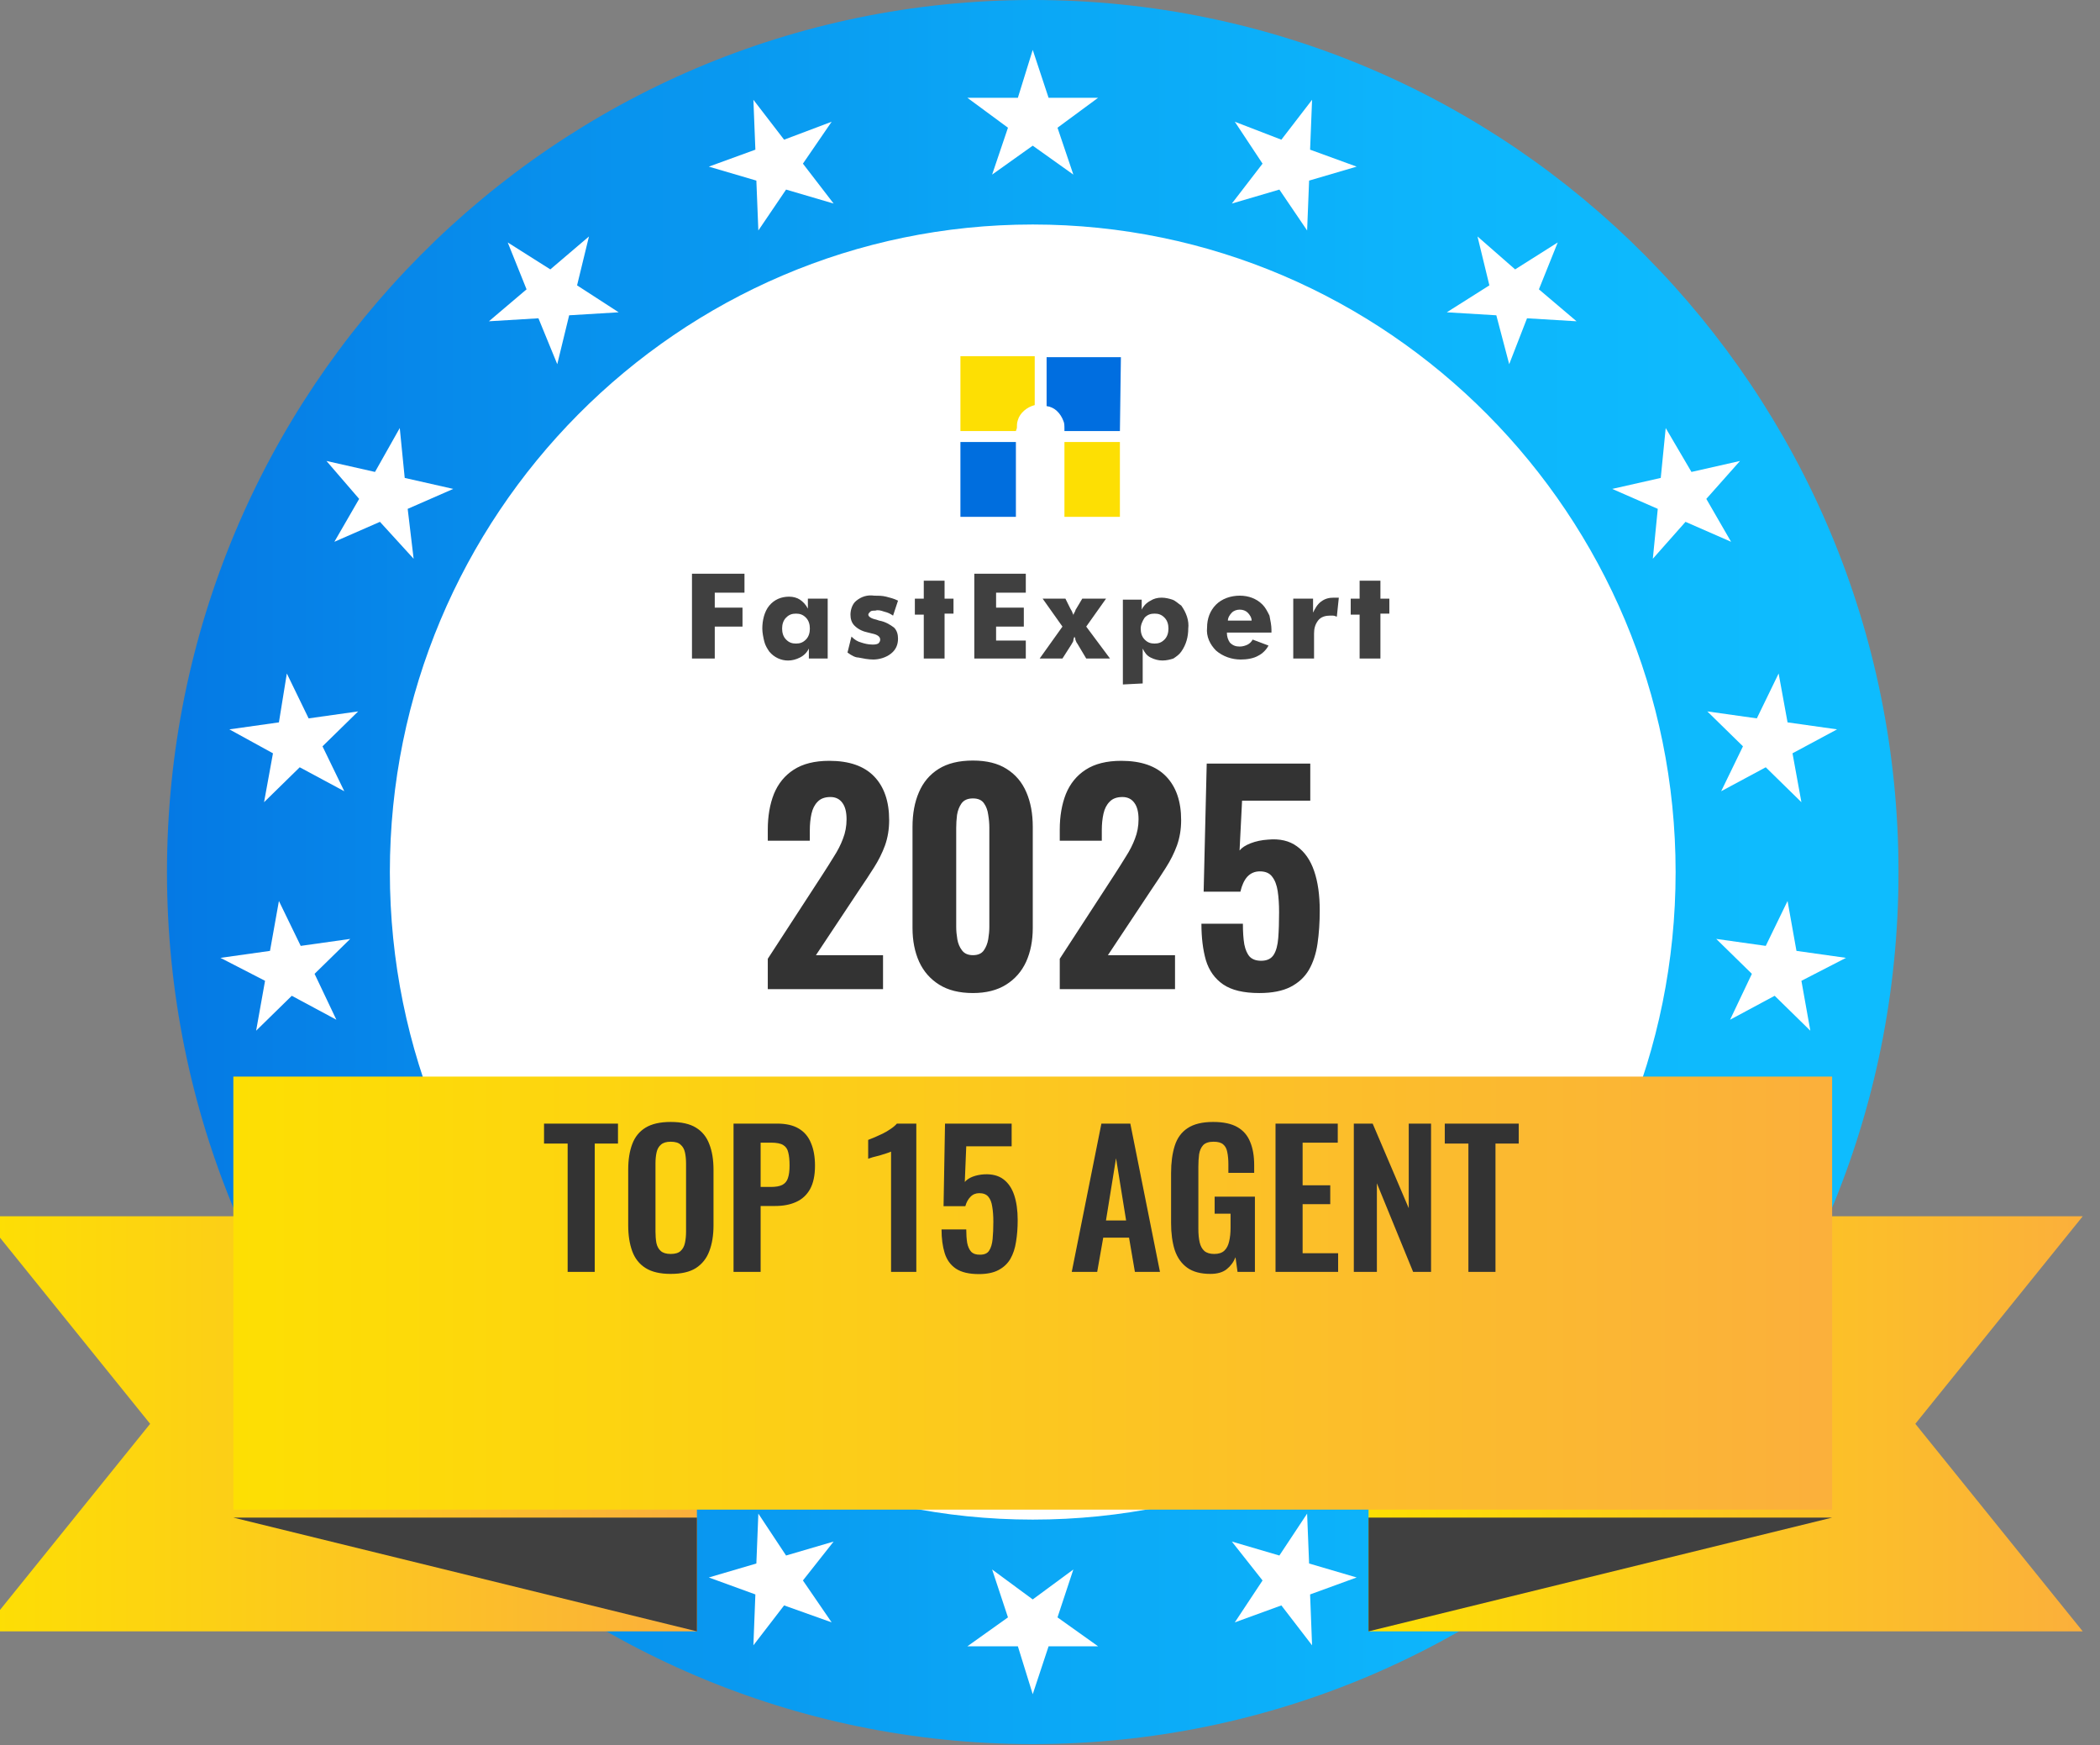 <svg width="201" height="167" viewBox="0 0 201 167" fill="none" xmlns="http://www.w3.org/2000/svg">
<rect x="0" y="0" width="201" height="167" fill="#808080" stroke="none"/>
<g clip-path="url(#clip0_35970_5030)">
<ellipse cx="98.715" cy="83.5" rx="66.33" ry="66.8" fill="white"/>
<path d="M66.232 63.019V54.903H71.257V56.717H68.413V58.149H71.068V59.963H68.413V63.019H66.232Z" fill="#404040"/>
<path d="M79.222 57.29V63.019H77.42V62.064C77.231 62.446 76.946 62.732 76.567 62.923C76.188 63.114 75.808 63.21 75.429 63.21C74.766 63.21 74.102 62.923 73.628 62.35C73.438 62.064 73.249 61.777 73.154 61.395C73.059 61.014 72.964 60.536 72.964 60.154C72.964 59.39 73.154 58.531 73.628 57.958C74.102 57.385 74.766 57.099 75.524 57.099C75.903 57.099 76.282 57.194 76.567 57.385C76.851 57.576 77.136 57.862 77.325 58.245V57.29H79.222ZM77.515 60.154C77.515 59.772 77.42 59.39 77.136 59.104C76.851 58.817 76.567 58.722 76.188 58.722C75.808 58.722 75.524 58.817 75.24 59.104C74.955 59.39 74.86 59.772 74.86 60.154C74.86 60.536 74.955 60.918 75.24 61.204C75.524 61.491 75.808 61.586 76.188 61.586C76.567 61.586 76.851 61.491 77.136 61.204C77.42 60.918 77.515 60.536 77.515 60.154Z" fill="#404040"/>
<path d="M81.118 62.445L81.497 60.918C81.782 61.204 82.066 61.395 82.445 61.491C82.73 61.586 83.109 61.682 83.488 61.682C83.678 61.682 83.867 61.682 84.057 61.586C84.152 61.491 84.247 61.395 84.247 61.204C84.247 60.918 83.962 60.727 83.488 60.631L83.109 60.536C82.635 60.44 82.161 60.249 81.782 59.867C81.497 59.581 81.402 59.199 81.402 58.817C81.402 58.34 81.592 57.767 81.971 57.48C82.445 57.098 83.014 56.907 83.678 57.003C84.057 57.003 84.436 57.003 84.816 57.098C85.195 57.194 85.574 57.289 85.953 57.48L85.479 58.913C85.195 58.722 85.005 58.626 84.626 58.531C84.341 58.435 84.057 58.34 83.773 58.435C83.583 58.435 83.393 58.435 83.299 58.531C83.204 58.626 83.109 58.722 83.109 58.817C83.109 59.008 83.393 59.199 83.867 59.294L84.152 59.39C84.721 59.486 85.195 59.772 85.574 60.058C85.859 60.345 85.953 60.727 85.953 61.109C85.953 61.682 85.764 62.159 85.29 62.541C84.816 62.923 84.152 63.114 83.583 63.114C83.109 63.114 82.635 63.018 82.161 62.923C81.876 62.923 81.497 62.732 81.118 62.445Z" fill="#404040"/>
<path d="M88.418 63.019V58.818H87.565V57.29H88.418V55.571H90.409V57.29H91.263V58.722H90.409V63.019H88.418Z" fill="#404040"/>
<path d="M93.254 63.019V54.903H98.184V56.717H95.34V58.149H97.994V59.963H95.34V61.3H98.184V63.019H93.254Z" fill="#404040"/>
<path d="M102.45 58.244C102.545 58.435 102.64 58.531 102.64 58.626L102.735 58.817V58.913C102.735 58.913 102.735 58.817 102.83 58.626C102.924 58.531 102.924 58.34 103.019 58.244L103.588 57.289H105.864L103.967 59.963L106.243 63.018H103.967L103.114 61.586C103.019 61.491 103.019 61.395 102.924 61.204V61.109L102.83 60.918C102.83 61.013 102.735 61.109 102.735 61.3C102.735 61.395 102.64 61.491 102.545 61.682L101.692 63.018H99.511L101.692 59.963L99.796 57.289H101.976L102.45 58.244Z" fill="#404040"/>
<path d="M107.475 65.501V57.385H109.277V58.339C109.466 57.957 109.751 57.671 110.13 57.48C110.414 57.289 110.794 57.194 111.173 57.194C111.552 57.194 111.931 57.289 112.216 57.385C112.5 57.48 112.785 57.767 113.069 57.957C113.543 58.626 113.828 59.39 113.733 60.154C113.733 60.917 113.543 61.681 113.069 62.35C112.88 62.636 112.595 62.827 112.311 63.018C112.026 63.114 111.647 63.209 111.268 63.209C110.889 63.209 110.509 63.114 110.13 62.923C109.751 62.732 109.561 62.445 109.372 62.063C109.372 62.159 109.372 62.35 109.372 62.445C109.372 62.541 109.372 62.732 109.372 63.018V65.405L107.475 65.501ZM109.182 60.154C109.182 60.535 109.277 60.917 109.561 61.204C109.846 61.49 110.13 61.586 110.509 61.586C110.889 61.586 111.173 61.49 111.457 61.204C111.742 60.917 111.837 60.535 111.837 60.154C111.837 59.772 111.742 59.39 111.457 59.103C111.173 58.817 110.889 58.721 110.509 58.721C110.13 58.721 109.846 58.817 109.561 59.103C109.372 59.39 109.182 59.772 109.182 60.154Z" fill="#404040"/>
<path d="M121.697 60.536H117.431C117.431 60.918 117.525 61.205 117.715 61.491C117.999 61.778 118.284 61.873 118.663 61.873C118.948 61.873 119.232 61.778 119.422 61.682C119.611 61.587 119.801 61.395 119.896 61.205L121.413 61.777C121.223 62.159 120.844 62.541 120.464 62.732C119.99 63.019 119.327 63.114 118.758 63.114C117.905 63.114 117.051 62.828 116.388 62.255C115.819 61.682 115.439 60.918 115.534 60.059C115.534 59.199 115.819 58.435 116.388 57.863C116.956 57.29 117.81 57.003 118.663 57.003C119.516 57.003 120.275 57.29 120.844 57.863C121.128 58.149 121.318 58.531 121.507 58.913C121.602 59.39 121.697 59.868 121.697 60.25V60.536ZM119.801 59.39C119.801 59.104 119.611 58.818 119.422 58.627C119.232 58.435 118.948 58.34 118.663 58.34C118.379 58.34 118.094 58.435 117.905 58.627C117.715 58.818 117.525 59.104 117.525 59.39H119.801Z" fill="#404040"/>
<path d="M123.783 63.018V57.289H125.679V58.626C125.869 58.244 126.058 57.862 126.438 57.575C126.817 57.289 127.196 57.194 127.67 57.194H128.049H128.144L127.955 59.008C127.86 59.008 127.765 58.912 127.575 58.912H127.291C126.912 58.912 126.438 59.008 126.153 59.39C125.869 59.772 125.774 60.154 125.774 60.631V63.018H123.783Z" fill="#404040"/>
<path d="M130.135 63.019V58.818H129.282V57.29H130.135V55.571H132.126V57.29H132.98V58.722H132.126V63.019H130.135Z" fill="#404040"/>
<path d="M97.236 41.248H91.926V34.087H99.037V38.766C98.279 38.957 97.615 39.529 97.425 40.198C97.331 40.484 97.331 40.675 97.331 40.962L97.236 41.248Z" fill="#FDDF03"/>
<path d="M107.191 49.46H101.882V42.299H107.191V49.46Z" fill="#FDDF03"/>
<path d="M107.191 41.249H101.882V41.058C101.882 40.771 101.882 40.485 101.787 40.294C101.502 39.53 100.934 38.957 100.175 38.861V34.183H107.286L107.191 41.249Z" fill="#006EE0"/>
<path d="M97.236 49.46H91.926V42.299H97.236V49.46Z" fill="#006EDE"/>
<path d="M98.847 0C53.054 0 15.982 37.334 15.982 83.452C15.982 129.571 53.054 166.905 98.847 166.905C144.641 166.905 181.713 129.571 181.713 83.452C181.713 37.334 144.641 0 98.847 0ZM98.847 145.421C64.905 145.421 37.315 117.635 37.315 83.452C37.315 49.269 64.905 21.484 98.847 21.484C132.79 21.484 160.38 49.269 160.38 83.452C160.38 117.731 132.885 145.421 98.847 145.421Z" fill="url(#paint0_linear_35970_5030)"/>
<path d="M98.847 4.774L100.364 9.357H105.105L101.218 12.222L102.735 16.709L98.847 13.94L94.96 16.709L96.477 12.222L92.59 9.357H97.425L98.847 4.774Z" fill="white"/>
<path d="M72.111 9.549L75.05 13.368L79.601 11.65L76.851 15.66L79.79 19.479L75.239 18.142L72.585 22.057L72.395 17.283L67.844 15.946L72.3 14.323L72.111 9.549Z" fill="white"/>
<path d="M48.597 23.202L52.674 25.78L56.372 22.629L55.234 27.308L59.216 29.886L54.476 30.172L53.338 34.851L51.536 30.459L46.796 30.745L50.399 27.689L48.597 23.202Z" fill="white"/>
<path d="M31.247 44.113L35.893 45.163L38.263 40.962L38.737 45.736L43.383 46.787L39.021 48.696L39.59 53.471L36.367 49.938L32.005 51.847L34.376 47.742L31.247 44.113Z" fill="white"/>
<path d="M21.955 69.798L26.696 69.129L27.454 64.451L29.54 68.747L34.281 68.079L30.868 71.421L32.953 75.718L28.687 73.426L25.274 76.768L26.127 72.089L21.955 69.798Z" fill="white"/>
<path d="M31.247 122.791L34.376 119.258L32.005 115.057L36.367 117.062L39.59 113.434L39.021 118.208L43.383 120.213L38.737 121.168L38.263 125.942L35.893 121.836L31.247 122.791Z" fill="white"/>
<path d="M48.597 143.702L50.399 139.31L46.796 136.254L51.536 136.541L53.338 132.149L54.476 136.732L59.216 137.114L55.234 139.596L56.372 144.275L52.674 141.219L48.597 143.702Z" fill="white"/>
<path d="M72.111 157.452L72.3 152.582L67.844 150.959L72.395 149.622L72.585 144.848L75.239 148.858L79.79 147.522L76.851 151.245L79.601 155.256L75.05 153.632L72.111 157.452Z" fill="white"/>
<path d="M98.847 162.131L97.425 157.547H92.59L96.477 154.778L94.96 150.195L98.847 153.06L102.735 150.195L101.218 154.778L105.105 157.547H100.364L98.847 162.131Z" fill="white"/>
<path d="M125.584 157.452L122.645 153.632L118.189 155.256L120.844 151.245L117.905 147.522L122.455 148.858L125.11 144.848L125.3 149.622L129.851 150.959L125.395 152.582L125.584 157.452Z" fill="white"/>
<path d="M149.097 143.702L145.02 141.219L141.418 144.275L142.555 139.596L138.479 137.114L143.219 136.732L144.452 132.149L146.158 136.541L150.899 136.254L147.296 139.31L149.097 143.702Z" fill="white"/>
<path d="M166.543 122.791L161.897 121.836L159.432 125.942L158.958 121.168L154.312 120.213L158.673 118.208L158.199 113.434L161.328 117.062L165.689 115.057L163.319 119.258L166.543 122.791Z" fill="white"/>
<path d="M175.834 69.798L171.568 72.089L172.421 76.768L169.008 73.426L164.741 75.718L166.827 71.421L163.414 68.079L168.154 68.747L170.24 64.451L171.094 69.129L175.834 69.798Z" fill="white"/>
<path d="M166.543 44.113L163.319 47.742L165.689 51.847L161.328 49.938L158.199 53.471L158.673 48.696L154.312 46.787L158.958 45.736L159.432 40.962L161.897 45.163L166.543 44.113Z" fill="white"/>
<path d="M149.097 23.202L147.296 27.689L150.899 30.745L146.158 30.459L144.452 34.851L143.219 30.172L138.479 29.886L142.555 27.308L141.418 22.629L145.02 25.78L149.097 23.202Z" fill="white"/>
<path d="M125.584 9.549L125.395 14.323L129.851 15.946L125.3 17.283L125.11 22.057L122.455 18.142L117.905 19.479L120.844 15.66L118.189 11.65L122.645 13.368L125.584 9.549Z" fill="white"/>
<path d="M21.102 91.664L25.843 90.996L26.696 86.222L28.782 90.518L33.522 89.85L30.109 93.192L32.195 97.584L27.928 95.293L24.515 98.634L25.369 93.86L21.102 91.664Z" fill="white"/>
<path d="M176.687 91.664L171.947 90.996L171.094 86.222L169.008 90.518L164.267 89.85L167.68 93.192L165.594 97.584L169.861 95.293L173.274 98.634L172.421 93.86L176.687 91.664Z" fill="white"/>
<path d="M199.347 156.115H130.989V116.394H199.347L183.324 136.254L199.347 156.115Z" fill="url(#paint1_linear_35970_5030)"/>
<path d="M175.36 145.229L130.989 156.115V145.229H175.36Z" fill="#404040"/>
<path d="M-1.653 156.115H66.706V116.394H-1.653L14.37 136.254L-1.653 156.115Z" fill="url(#paint2_linear_35970_5030)"/>
<path d="M22.335 145.229L66.706 156.115V145.229H22.335Z" fill="#404040"/>
<path d="M175.36 103.026H22.335V144.466H175.36V103.026Z" fill="url(#paint3_linear_35970_5030)"/>
<path d="M54.332 121.716V109.434H52.072V107.525H59.15V109.434H56.925V121.716H54.332ZM64.193 121.908C63.188 121.908 62.388 121.722 61.793 121.348C61.197 120.974 60.771 120.437 60.514 119.736C60.257 119.035 60.128 118.206 60.128 117.248V111.94C60.128 110.982 60.257 110.164 60.514 109.487C60.771 108.798 61.197 108.272 61.793 107.91C62.388 107.548 63.188 107.367 64.193 107.367C65.221 107.367 66.026 107.548 66.611 107.91C67.206 108.272 67.632 108.798 67.889 109.487C68.158 110.164 68.293 110.982 68.293 111.94V117.266C68.293 118.212 68.158 119.035 67.889 119.736C67.632 120.425 67.206 120.962 66.611 121.348C66.026 121.722 65.221 121.908 64.193 121.908ZM64.193 119.999C64.625 119.999 64.94 119.905 65.139 119.718C65.349 119.532 65.489 119.275 65.559 118.948C65.629 118.621 65.665 118.264 65.665 117.879V111.344C65.665 110.947 65.629 110.591 65.559 110.275C65.489 109.96 65.349 109.715 65.139 109.539C64.94 109.352 64.625 109.259 64.193 109.259C63.784 109.259 63.474 109.352 63.264 109.539C63.054 109.715 62.914 109.96 62.844 110.275C62.774 110.591 62.739 110.947 62.739 111.344V117.879C62.739 118.264 62.768 118.621 62.826 118.948C62.896 119.275 63.036 119.532 63.247 119.718C63.457 119.905 63.772 119.999 64.193 119.999ZM70.21 121.716V107.525H74.38C75.233 107.525 75.922 107.682 76.448 107.998C76.985 108.313 77.376 108.774 77.621 109.382C77.878 109.977 78.007 110.702 78.007 111.554C78.007 112.477 77.849 113.224 77.534 113.797C77.219 114.357 76.775 114.766 76.202 115.023C75.642 115.28 74.976 115.409 74.205 115.409H72.803V121.716H70.21ZM72.803 113.586H73.785C74.252 113.586 74.614 113.522 74.871 113.394C75.139 113.254 75.32 113.038 75.414 112.746C75.519 112.442 75.572 112.039 75.572 111.537C75.572 111.023 75.531 110.608 75.449 110.293C75.379 109.966 75.215 109.726 74.958 109.574C74.713 109.423 74.322 109.347 73.785 109.347H72.803V113.586ZM85.287 121.716V110.205C85.216 110.24 85.076 110.293 84.866 110.363C84.668 110.433 84.446 110.503 84.2 110.573C83.955 110.631 83.727 110.69 83.517 110.748C83.319 110.807 83.178 110.853 83.097 110.888V109.084C83.26 109.025 83.465 108.944 83.71 108.839C83.955 108.733 84.212 108.617 84.481 108.488C84.761 108.348 85.018 108.196 85.251 108.033C85.497 107.869 85.695 107.7 85.847 107.525H87.704V121.716H85.287ZM93.693 121.926C92.747 121.926 92.011 121.751 91.486 121.4C90.972 121.05 90.616 120.554 90.417 119.911C90.219 119.269 90.119 118.515 90.119 117.651H92.484C92.484 118.13 92.514 118.556 92.572 118.93C92.642 119.292 92.77 119.578 92.957 119.789C93.156 119.987 93.442 120.081 93.816 120.069C94.225 120.069 94.511 119.94 94.674 119.683C94.85 119.415 94.96 119.047 95.007 118.58C95.054 118.101 95.077 117.546 95.077 116.915C95.077 116.366 95.042 115.887 94.972 115.479C94.914 115.07 94.791 114.754 94.604 114.533C94.417 114.299 94.125 114.182 93.728 114.182C93.39 114.182 93.109 114.299 92.887 114.533C92.665 114.754 92.502 115.052 92.397 115.426H90.312L90.452 107.525H96.829V109.697H92.484L92.344 113.113C92.519 112.903 92.77 112.734 93.098 112.605C93.436 112.477 93.81 112.401 94.219 112.378C94.966 112.343 95.574 112.5 96.041 112.851C96.508 113.201 96.853 113.709 97.075 114.375C97.296 115.041 97.407 115.835 97.407 116.758C97.407 117.505 97.355 118.194 97.25 118.825C97.156 119.456 96.975 120.005 96.707 120.472C96.438 120.927 96.058 121.284 95.568 121.541C95.089 121.797 94.464 121.926 93.693 121.926ZM102.582 121.716L105.42 107.525H108.188L111.026 121.716H108.626L108.065 118.439H105.595L105.017 121.716H102.582ZM105.858 116.793H107.785L106.821 110.836L105.858 116.793ZM115.856 121.908C114.922 121.908 114.18 121.71 113.631 121.313C113.082 120.916 112.685 120.355 112.44 119.631C112.206 118.895 112.089 118.031 112.089 117.038V112.272C112.089 111.256 112.206 110.38 112.44 109.644C112.673 108.909 113.082 108.348 113.666 107.963C114.262 107.565 115.079 107.367 116.119 107.367C117.088 107.367 117.859 107.53 118.431 107.857C119.004 108.184 119.413 108.658 119.658 109.277C119.915 109.884 120.043 110.626 120.043 111.502V112.237H117.573V111.432C117.573 110.976 117.538 110.585 117.468 110.258C117.409 109.931 117.281 109.685 117.082 109.522C116.896 109.347 116.586 109.259 116.154 109.259C115.698 109.259 115.365 109.37 115.155 109.592C114.957 109.814 114.828 110.106 114.77 110.468C114.723 110.83 114.7 111.227 114.7 111.659V117.599C114.7 118.089 114.741 118.515 114.822 118.877C114.904 119.24 115.056 119.52 115.278 119.718C115.5 119.905 115.815 119.999 116.224 119.999C116.644 119.999 116.966 119.894 117.188 119.683C117.409 119.473 117.561 119.181 117.643 118.807C117.736 118.434 117.783 117.99 117.783 117.476V116.144H116.259V114.515H120.113V121.716H118.449L118.256 120.314C118.069 120.781 117.783 121.167 117.398 121.47C117.024 121.762 116.51 121.908 115.856 121.908ZM122.086 121.716V107.525H128.043V109.347H124.679V113.429H127.324V115.233H124.679V119.929H128.078V121.716H122.086ZM129.58 121.716V107.525H131.384L134.836 115.619V107.525H136.973V121.716H135.256L131.787 113.236V121.716H129.58ZM140.546 121.716V109.434H138.286V107.525H145.364V109.434H143.139V121.716H140.546Z" fill="#333333"/>
<path d="M73.488 94.658V91.753L78.737 83.68C79.128 83.076 79.492 82.499 79.829 81.948C80.185 81.397 80.469 80.838 80.682 80.269C80.913 79.683 81.028 79.061 81.028 78.404C81.028 77.711 80.895 77.187 80.629 76.832C80.362 76.459 79.98 76.272 79.483 76.272C78.95 76.272 78.542 76.423 78.257 76.725C77.973 77.01 77.778 77.391 77.671 77.871C77.565 78.351 77.511 78.875 77.511 79.443V80.456H73.488V79.39C73.488 78.111 73.683 76.974 74.074 75.979C74.483 74.984 75.113 74.212 75.966 73.661C76.836 73.093 77.973 72.808 79.376 72.808C81.277 72.808 82.707 73.306 83.666 74.3C84.626 75.295 85.105 76.69 85.105 78.484C85.105 79.354 84.972 80.162 84.706 80.909C84.439 81.637 84.084 82.347 83.64 83.04C83.213 83.715 82.752 84.417 82.254 85.145L78.097 91.407H84.519V94.658H73.488ZM93.122 95.031C91.825 95.031 90.75 94.764 89.898 94.231C89.045 93.698 88.406 92.97 87.979 92.046C87.553 91.105 87.34 90.021 87.34 88.796V79.123C87.34 77.862 87.544 76.761 87.953 75.819C88.361 74.86 88.992 74.114 89.844 73.581C90.697 73.048 91.79 72.782 93.122 72.782C94.436 72.782 95.511 73.048 96.346 73.581C97.199 74.114 97.829 74.86 98.238 75.819C98.646 76.761 98.851 77.862 98.851 79.123V88.796C98.851 90.021 98.638 91.105 98.211 92.046C97.785 92.97 97.145 93.698 96.293 94.231C95.44 94.764 94.383 95.031 93.122 95.031ZM93.122 91.407C93.602 91.407 93.948 91.256 94.161 90.954C94.374 90.652 94.516 90.297 94.587 89.888C94.658 89.462 94.694 89.071 94.694 88.716V79.203C94.694 78.812 94.658 78.404 94.587 77.978C94.534 77.551 94.401 77.187 94.188 76.885C93.975 76.565 93.619 76.406 93.122 76.406C92.624 76.406 92.26 76.565 92.029 76.885C91.816 77.187 91.674 77.551 91.603 77.978C91.55 78.404 91.523 78.812 91.523 79.203V88.716C91.523 89.071 91.559 89.462 91.63 89.888C91.701 90.297 91.852 90.652 92.083 90.954C92.314 91.256 92.66 91.407 93.122 91.407ZM101.434 94.658V91.753L106.684 83.68C107.074 83.076 107.439 82.499 107.776 81.948C108.131 81.397 108.416 80.838 108.629 80.269C108.86 79.683 108.975 79.061 108.975 78.404C108.975 77.711 108.842 77.187 108.575 76.832C108.309 76.459 107.927 76.272 107.43 76.272C106.897 76.272 106.488 76.423 106.204 76.725C105.92 77.01 105.724 77.391 105.618 77.871C105.511 78.351 105.458 78.875 105.458 79.443V80.456H101.434V79.39C101.434 78.111 101.63 76.974 102.021 75.979C102.429 74.984 103.06 74.212 103.912 73.661C104.783 73.093 105.92 72.808 107.323 72.808C109.224 72.808 110.654 73.306 111.613 74.3C112.572 75.295 113.052 76.69 113.052 78.484C113.052 79.354 112.919 80.162 112.652 80.909C112.386 81.637 112.03 82.347 111.586 83.04C111.16 83.715 110.698 84.417 110.201 85.145L106.044 91.407H112.466V94.658H101.434ZM120.536 95.031C119.026 95.031 117.871 94.755 117.072 94.205C116.272 93.654 115.722 92.881 115.42 91.887C115.135 90.892 114.993 89.728 114.993 88.396H118.963C118.963 89.178 119.008 89.835 119.097 90.368C119.203 90.901 119.381 91.3 119.63 91.567C119.896 91.833 120.287 91.958 120.802 91.94C121.317 91.922 121.69 91.727 121.921 91.354C122.152 90.981 122.294 90.448 122.347 89.755C122.401 89.062 122.427 88.245 122.427 87.303C122.427 86.54 122.383 85.865 122.294 85.278C122.205 84.692 122.028 84.23 121.761 83.893C121.513 83.555 121.122 83.387 120.589 83.387C120.109 83.387 119.71 83.555 119.39 83.893C119.088 84.23 118.866 84.71 118.724 85.332H115.206L115.5 73.075H125.412V76.619H118.884L118.644 81.388C118.857 81.122 119.212 80.891 119.71 80.695C120.225 80.5 120.775 80.385 121.362 80.349C122.481 80.243 123.404 80.456 124.133 80.989C124.879 81.522 125.429 82.312 125.785 83.36C126.14 84.39 126.318 85.651 126.318 87.144C126.318 88.281 126.247 89.338 126.104 90.314C125.962 91.274 125.687 92.109 125.278 92.819C124.87 93.512 124.284 94.054 123.52 94.445C122.756 94.835 121.761 95.031 120.536 95.031Z" fill="#333333"/>
</g>
<defs>
<linearGradient id="paint0_linear_35970_5030" x1="15.963" y1="83.481" x2="181.751" y2="83.481" gradientUnits="userSpaceOnUse">
<stop stop-color="#0579E4"/>
<stop offset="0.17" stop-color="#078BEB"/>
<stop offset="0.48" stop-color="#0BA6F5"/>
<stop offset="0.75" stop-color="#0DB6FC"/>
<stop offset="0.96" stop-color="#0EBCFE"/>
<stop offset="1" stop-color="#0EBCFE"/>
</linearGradient>
<linearGradient id="paint1_linear_35970_5030" x1="131.036" y1="136.25" x2="199.366" y2="136.25" gradientUnits="userSpaceOnUse">
<stop stop-color="#FDDF03"/>
<stop offset="0.99" stop-color="#FBB03B"/>
</linearGradient>
<linearGradient id="paint2_linear_35970_5030" x1="-1.653" y1="136.25" x2="66.687" y2="136.25" gradientUnits="userSpaceOnUse">
<stop stop-color="#FDDF03"/>
<stop offset="0.99" stop-color="#FBB03B"/>
</linearGradient>
<linearGradient id="paint3_linear_35970_5030" x1="22.363" y1="123.789" x2="175.351" y2="123.789" gradientUnits="userSpaceOnUse">
<stop stop-color="#FDDF03"/>
<stop offset="0.99" stop-color="#FBB03B"/>
</linearGradient>
<clipPath id="clip0_35970_5030">
<rect width="201" height="167" fill="white"/>
</clipPath>
</defs>
</svg>
